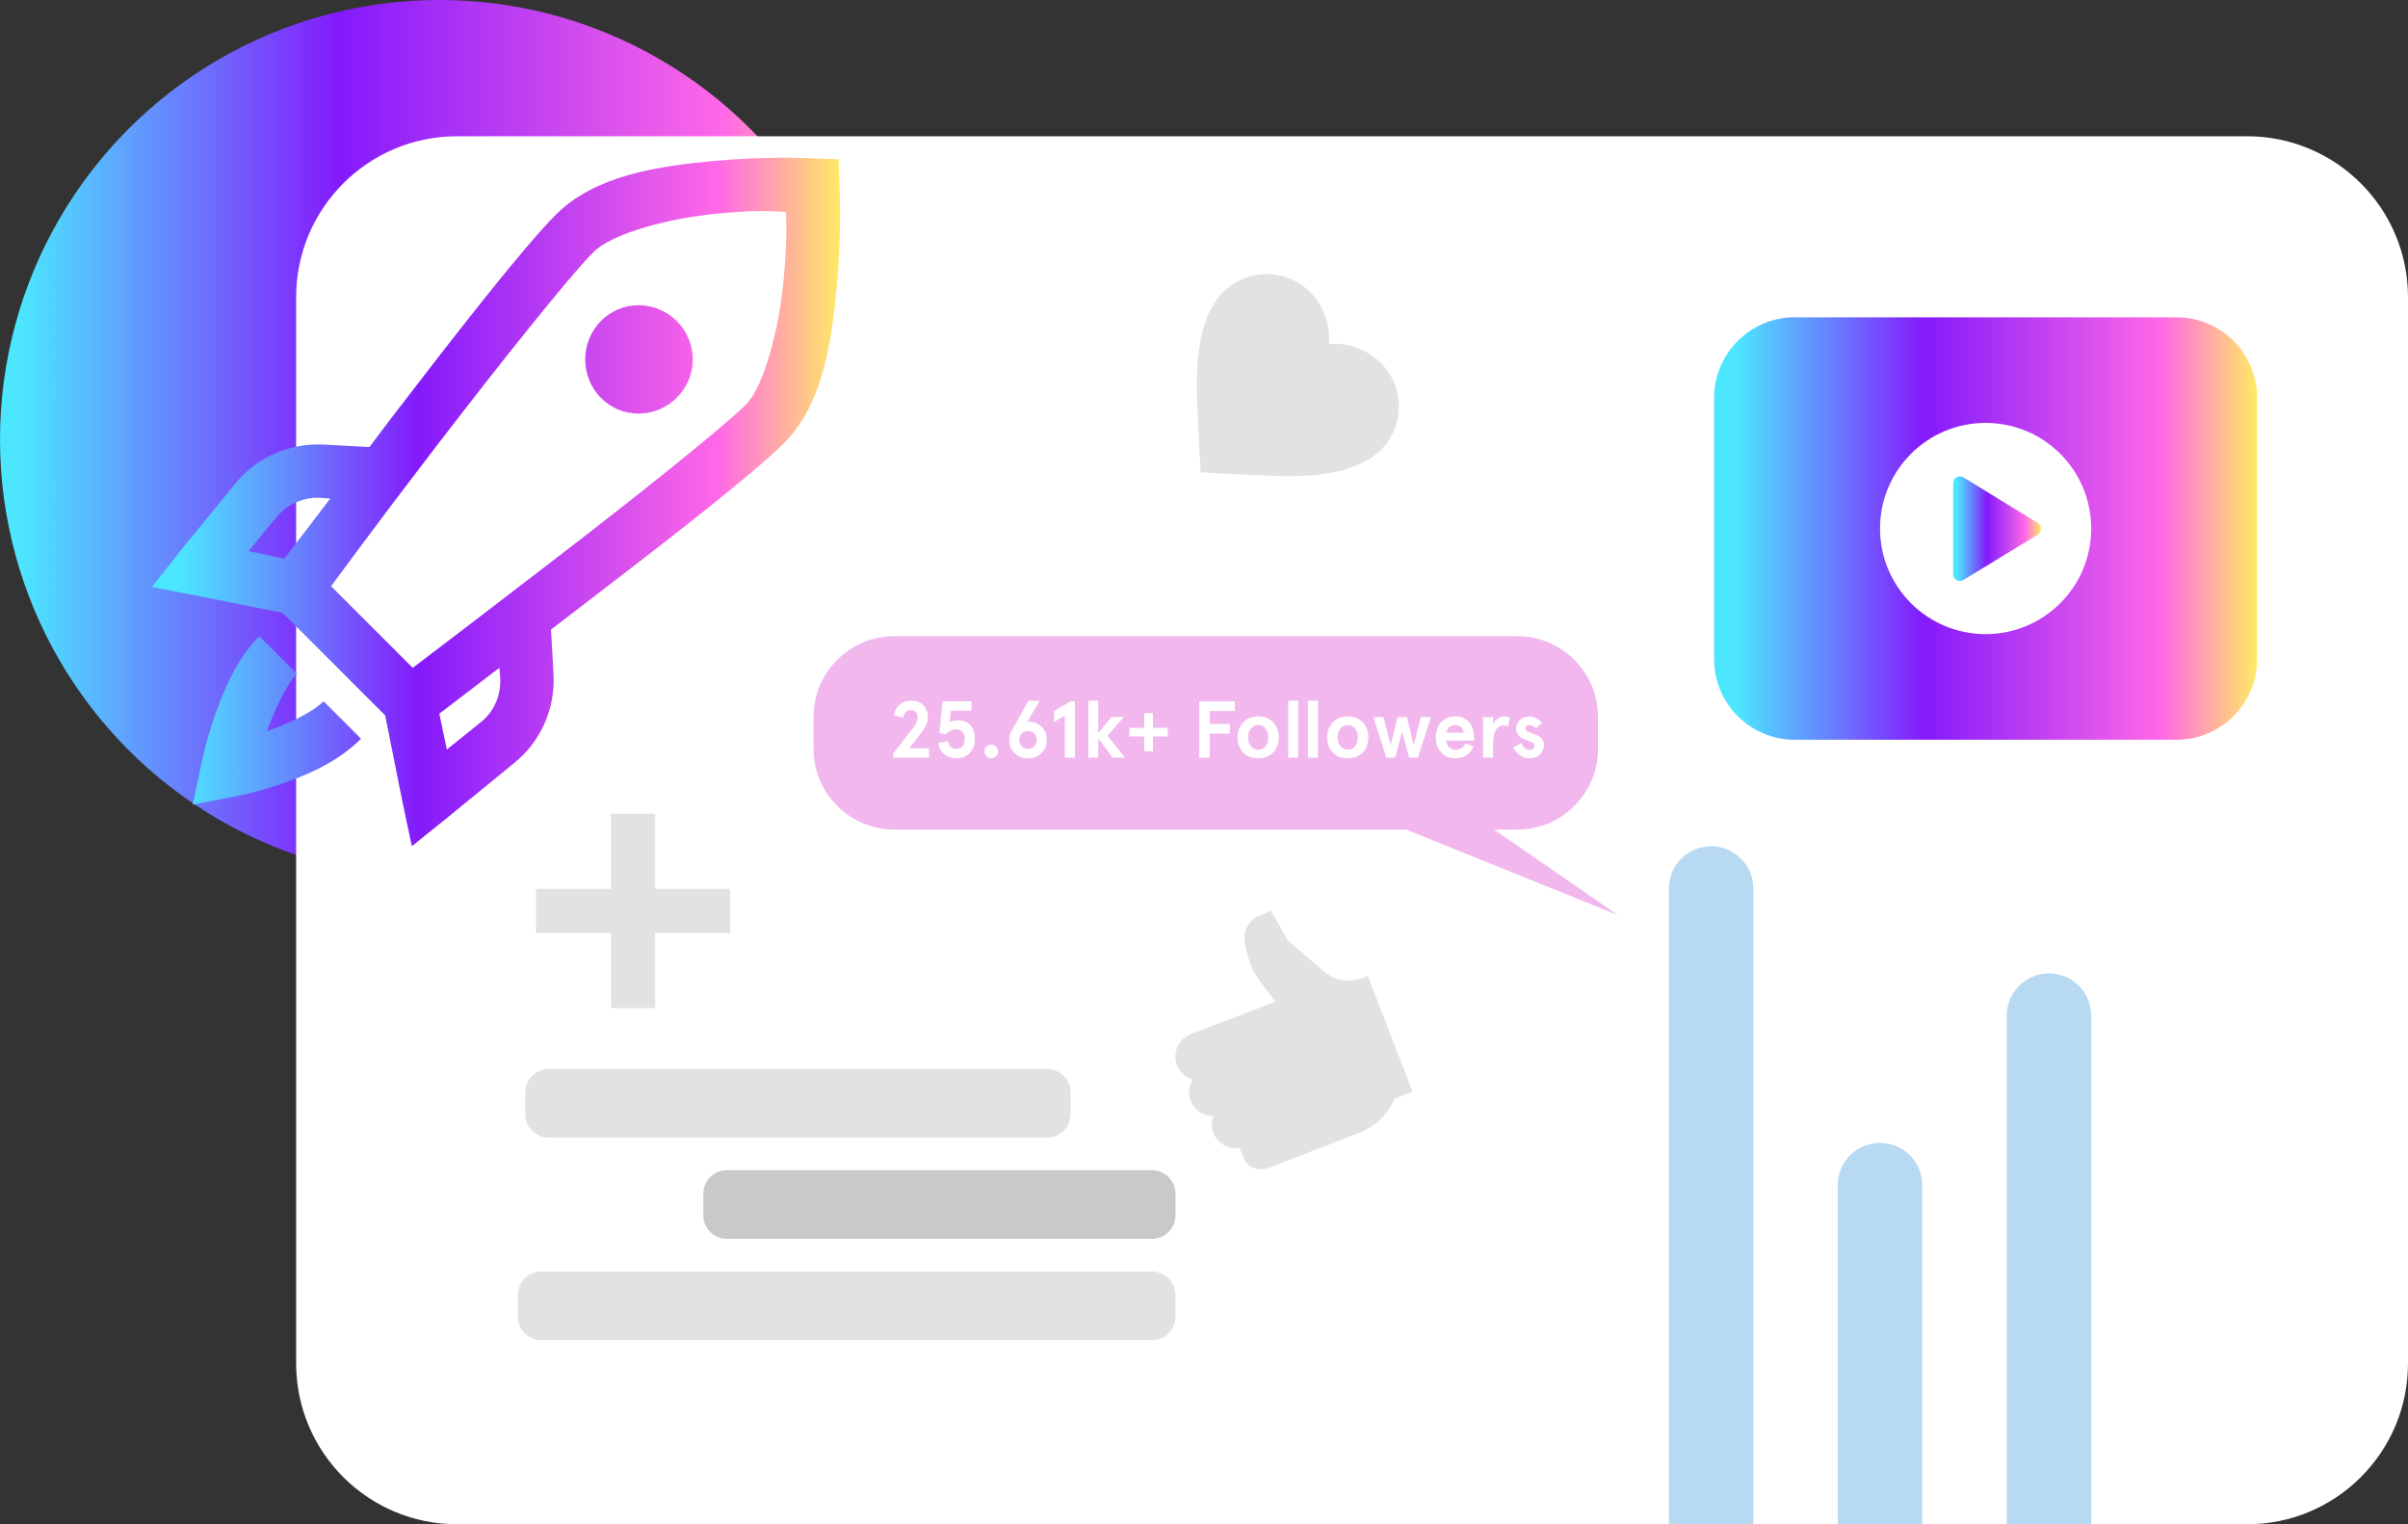 <?xml version="1.0" encoding="utf-8"?>
<!-- Generator: Adobe Illustrator 25.2.1, SVG Export Plug-In . SVG Version: 6.00 Build 0)  -->
<svg version="1.1" id="Layer_1" xmlns="http://www.w3.org/2000/svg" xmlns:xlink="http://www.w3.org/1999/xlink" x="0px" y="0px"
	 viewBox="0 0 359.17 227.32" style="enable-background:new 0 0 359.17 227.32;" xml:space="preserve">
<rect x="0" y="0" width="359.17" height="227.32" fill="#333333" stroke="none"/>
<style type="text/css">
	.st0{fill:url(#SVGID_1_);}
	.st1{fill:#FFFFFF;}
	.st2{fill:url(#SVGID_2_);}
	.st3{fill:url(#SVGID_3_);}
	.st4{fill:#F2B8EE;}
	.st5{fill:#E2E2E2;}
	.st6{fill:#C9C9C9;}
	.st7{fill:url(#SVGID_4_);}
	.st8{fill:#B8D9F2;}
</style>
<linearGradient id="SVGID_1_" gradientUnits="userSpaceOnUse" x1="0" y1="65.539" x2="131.078" y2="65.539">
	<stop  offset="0.023" style="stop-color:#4ce6ff"/>
	<stop  offset="0.386" style="stop-color:#841afb"/>
	<stop  offset="0.822" style="stop-color:#ff68e7"/>
	<stop  offset="1" style="stop-color:#ffea65"/>
</linearGradient>
<circle class="st0" cx="65.54" cy="65.54" r="65.54"/>
<path class="st1" d="M335.17,227.32h-267c-13.25,0-24-10.75-24-24v-159c0-13.25,10.75-24,24-24h267c13.25,0,24,10.75,24,24v159
	C359.17,216.57,348.43,227.32,335.17,227.32z"/>
<linearGradient id="SVGID_2_" gradientUnits="userSpaceOnUse" x1="255.673" y1="78.82" x2="336.673" y2="78.82">
	<stop  offset="0.042" style="stop-color:#4ce6ff"/>
	<stop  offset="0.386" style="stop-color:#841afb"/>
	<stop  offset="0.822" style="stop-color:#ff68e7"/>
	<stop  offset="1" style="stop-color:#ffea65"/>
</linearGradient>
<path class="st2" d="M324.67,110.32h-57c-6.6,0-12-5.4-12-12v-39c0-6.6,5.4-12,12-12h57c6.6,0,12,5.4,12,12v39
	C336.67,104.92,331.27,110.32,324.67,110.32z"/>
<g>
	<path class="st1" d="M311.92,78.82c0-8.7-7.05-15.75-15.75-15.75c-8.7,0-15.75,7.05-15.75,15.75s7.05,15.75,15.75,15.75
		C304.87,94.57,311.92,87.52,311.92,78.82z"/>
	<linearGradient id="SVGID_3_" gradientUnits="userSpaceOnUse" x1="291.329" y1="78.833" x2="304.433" y2="78.833">
		<stop  offset="0.042" style="stop-color:#4ce6ff"/>
		<stop  offset="0.386" style="stop-color:#841afb"/>
		<stop  offset="0.822" style="stop-color:#ff68e7"/>
		<stop  offset="1" style="stop-color:#ffea65"/>
	</linearGradient>
	<path class="st3" d="M303.96,78.01l-11.1-6.82c-0.3-0.18-0.7-0.2-1.02-0.02c-0.32,0.18-0.51,0.51-0.51,0.88v13.59
		c0,0.36,0.2,0.7,0.51,0.88c0.15,0.08,0.32,0.13,0.49,0.13c0.18,0,0.36-0.05,0.52-0.15l11.1-6.77c0.3-0.18,0.48-0.51,0.48-0.85
		C304.44,78.52,304.26,78.19,303.96,78.01z"/>
</g>
<path class="st4" d="M241.31,136.47l-31.57-12.75h-76.39c-6.6,0-12-5.4-12-12v-4.84c0-6.6,5.4-12,12-12h93c6.6,0,12,5.4,12,12v4.84
	c0,6.6-5.4,12-12,12h-3.49L241.31,136.47z"/>
<g>
	<path class="st1" d="M133.22,112.99v-0.6l3-3.87c0.43-0.54,0.65-1.05,0.65-1.52c0-0.68-0.36-1.1-1.03-1.1c-0.61,0-1,0.4-1.09,1.1
		l-1.39-0.26c0.04-0.63,0.3-1.17,0.77-1.59s1.06-0.64,1.75-0.64c1.57,0,2.51,0.98,2.51,2.43c0,0.7-0.24,1.36-0.72,1.99l-2.05,2.67
		h2.95v1.39H133.22z"/>
	<path class="st1" d="M141.38,110.53c0.16,0.78,0.58,1.16,1.26,1.16c0.82,0,1.25-0.53,1.25-1.49c0-0.95-0.47-1.45-1.32-1.45
		c-0.54,0-1.04,0.25-1.49,0.76l-0.95-0.19l0.47-4.73h4.32v1.39h-3.08l-0.19,1.75c0.35-0.2,0.74-0.31,1.19-0.31
		c1.69,0,2.57,1.07,2.57,2.78c0,0.85-0.25,1.55-0.76,2.09c-0.5,0.53-1.17,0.79-2,0.79c-0.72,0-1.33-0.2-1.83-0.62
		c-0.49-0.42-0.78-0.98-0.85-1.67L141.38,110.53z"/>
	<path class="st1" d="M147.14,111.34c0.38-0.38,1.06-0.38,1.44,0s0.38,1.06,0,1.44s-1.06,0.38-1.44,0S146.75,111.72,147.14,111.34z"
		/>
	<path class="st1" d="M153.24,107.62h0.19c0.78,0,1.42,0.25,1.93,0.77c0.52,0.5,0.78,1.16,0.78,1.97c0,0.78-0.26,1.44-0.8,1.96
		c-0.54,0.52-1.2,0.78-2,0.78c-0.79,0-1.46-0.26-2-0.78c-0.54-0.52-0.8-1.17-0.8-1.96c0-0.52,0.13-1.01,0.41-1.47l2.45-4.38h1.68
		L153.24,107.62z M153.34,111.7c0.73,0,1.29-0.54,1.29-1.34c0-0.83-0.54-1.34-1.29-1.34c-0.76,0-1.3,0.52-1.3,1.34
		C152.05,111.16,152.62,111.7,153.34,111.7z"/>
	<path class="st1" d="M159.67,104.6h0.66v8.4h-1.51v-6.28l-1.61,0.96v-1.63L159.67,104.6z"/>
	<path class="st1" d="M162.32,104.5h1.49v4.82l1.97-2.38h1.83l-2.42,2.78l2.58,3.26h-1.82l-2.13-2.85v2.85h-1.49V104.5z"/>
	<path class="st1" d="M170.67,106.33h1.3v2.21h2.21v1.29h-2.21v2.21h-1.3v-2.21h-2.21v-1.29h2.21V106.33z"/>
	<path class="st1" d="M178.87,104.6h5.31v1.44h-3.75v1.92h3.02v1.44h-3.02v3.6h-1.56V104.6z"/>
	<path class="st1" d="M184.6,109.97c0-0.9,0.28-1.64,0.83-2.23c0.55-0.59,1.3-0.89,2.24-0.89s1.69,0.3,2.24,0.89
		s0.83,1.33,0.83,2.23s-0.28,1.66-0.83,2.24s-1.3,0.88-2.24,0.88s-1.69-0.29-2.24-0.88C184.88,111.62,184.6,110.87,184.6,109.97z
		 M186.16,109.97c0,0.52,0.13,0.96,0.41,1.32c0.28,0.35,0.64,0.53,1.1,0.53s0.83-0.18,1.1-0.53c0.28-0.36,0.41-0.8,0.41-1.32
		s-0.13-0.96-0.41-1.31c-0.28-0.36-0.64-0.54-1.1-0.54s-0.83,0.18-1.1,0.54C186.29,109.01,186.16,109.45,186.16,109.97z"/>
	<path class="st1" d="M192.15,104.5h1.49v8.49h-1.49V104.5z"/>
	<path class="st1" d="M195.09,104.5h1.49v8.49h-1.49V104.5z"/>
	<path class="st1" d="M197.96,109.97c0-0.9,0.28-1.64,0.83-2.23c0.55-0.59,1.29-0.89,2.24-0.89s1.69,0.3,2.24,0.89
		s0.83,1.33,0.83,2.23s-0.28,1.66-0.83,2.24s-1.3,0.88-2.24,0.88s-1.69-0.29-2.24-0.88C198.23,111.62,197.96,110.87,197.96,109.97z
		 M199.52,109.97c0,0.52,0.13,0.96,0.41,1.32c0.28,0.35,0.64,0.53,1.1,0.53s0.83-0.18,1.1-0.53c0.28-0.36,0.41-0.8,0.41-1.32
		s-0.13-0.96-0.41-1.31c-0.28-0.36-0.64-0.54-1.1-0.54s-0.83,0.18-1.1,0.54C199.65,109.01,199.52,109.45,199.52,109.97z"/>
	<path class="st1" d="M211.93,106.95h1.5l-1.93,6.04h-1.32l-1.04-3.91l-1.04,3.91h-1.32l-1.93-6.04h1.5l1.08,4.15l1.02-4.15h1.39
		l1.02,4.15L211.93,106.95z"/>
	<path class="st1" d="M219.87,110.45h-4.16c0.04,0.73,0.56,1.37,1.43,1.37c0.61,0,1.1-0.31,1.46-0.94l1.2,0.44
		c-0.52,1.18-1.43,1.76-2.75,1.76c-2.07,0-2.9-1.68-2.9-3.12c0-1.44,0.83-3.12,2.9-3.12c0.96,0,1.74,0.4,2.17,1.01
		c0.43,0.59,0.65,1.29,0.65,1.98V110.45z M215.74,109.27h2.6c-0.17-0.77-0.6-1.15-1.3-1.15
		C216.34,108.12,215.85,108.64,215.74,109.27z"/>
	<path class="st1" d="M222.7,112.99h-1.49v-6.04h1.49v0.98c0.43-0.68,1.08-1.08,1.79-1.08c0.23,0,0.47,0.04,0.73,0.12l-0.28,1.38
		c-0.18-0.11-0.4-0.17-0.62-0.17c-0.95,0-1.62,0.83-1.62,2.66V112.99z"/>
	<path class="st1" d="M229.98,107.83l-0.89,0.82c-0.28-0.35-0.61-0.53-1.01-0.53c-0.3,0-0.55,0.18-0.55,0.5
		c0,0.25,0.19,0.44,0.58,0.59l0.43,0.16l0.52,0.18c0.1,0.04,0.24,0.12,0.43,0.23c0.2,0.11,0.35,0.2,0.43,0.31
		c0.18,0.2,0.37,0.56,0.37,0.98c0,0.56-0.2,1.03-0.6,1.43c-0.4,0.4-0.91,0.59-1.55,0.59c-0.58,0-1.08-0.17-1.5-0.49
		s-0.72-0.71-0.9-1.14l1.19-0.64c0.24,0.66,0.65,1,1.21,1c0.49,0,0.74-0.22,0.74-0.65c0-0.19-0.1-0.35-0.32-0.46
		c-0.11-0.06-0.23-0.11-0.34-0.14c-0.2-0.1-0.62-0.23-0.85-0.32c-0.77-0.32-1.22-0.77-1.22-1.63c0-0.49,0.18-0.9,0.54-1.25
		c0.36-0.35,0.83-0.52,1.39-0.52C228.89,106.85,229.6,107.25,229.98,107.83z"/>
</g>
<path class="st5" d="M171.83,199.86H80.74c-1.93,0-3.5-1.57-3.5-3.5v-3.24c0-1.93,1.57-3.5,3.5-3.5h91.09c1.93,0,3.5,1.57,3.5,3.5
	v3.24C175.32,198.3,173.76,199.86,171.83,199.86z"/>
<path class="st6" d="M171.83,184.76H108.4c-1.93,0-3.5-1.57-3.5-3.5v-3.24c0-1.93,1.57-3.5,3.5-3.5h63.43c1.93,0,3.5,1.57,3.5,3.5
	v3.24C175.32,183.2,173.76,184.76,171.83,184.76z"/>
<path class="st5" d="M156.18,169.66H81.85c-1.93,0-3.5-1.57-3.5-3.5v-3.24c0-1.93,1.57-3.5,3.5-3.5h74.33c1.93,0,3.5,1.57,3.5,3.5
	v3.24C159.68,168.09,158.11,169.66,156.18,169.66z"/>
<linearGradient id="SVGID_4_" gradientUnits="userSpaceOnUse" x1="22.646" y1="74.864" x2="125.315" y2="74.864">
	<stop  offset="0.042" style="stop-color:#4ce6ff"/>
	<stop  offset="0.386" style="stop-color:#841afb"/>
	<stop  offset="0.822" style="stop-color:#ff68e7"/>
	<stop  offset="1" style="stop-color:#ffea65"/>
</linearGradient>
<path class="st7" d="M117.01,23.52c-2.77,0-6.62,0.12-10.69,0.5c-8.14,0.76-17.55,2.13-23.37,7.96c-4.9,4.9-15.01,17.89-24.37,30.09
	c-1.85,2.41-1.77,2.36-3.48,4.6l-6.84-0.37c-5.08-0.26-9.98,1.88-13.18,5.84l-8.33,10.19l-4.1,5.22l6.46,1.24l13.05,2.61
	l15.29,15.29l2.61,13.05l1.37,6.46l5.1-4.1l10.19-8.33c3.96-3.2,6.11-8.1,5.84-13.18l-0.37-6.71c2.32-1.76,2.24-1.71,4.72-3.61
	c12.23-9.37,25.27-19.43,30.09-24.24c5.78-5.78,7.07-15.32,7.83-23.5s0.37-15.17,0.37-15.17l-0.12-3.61l-3.61-0.12
	C121.49,23.64,119.78,23.52,117.01,23.52z M113.4,31.47c1.59,0,2.7,0.09,3.85,0.12c0.05,2.32,0.14,4.72-0.37,10.19
	c-0.7,7.54-3,15.93-5.59,18.52c-3.54,3.54-17.03,14.28-29.22,23.62C71.3,92.19,63.72,97.99,61.56,99.6L49.38,87.42
	c1.63-2.19,7.21-9.81,15.42-20.51c9.32-12.15,20.09-25.69,23.75-29.34c2.72-2.72,11.02-5.02,18.52-5.72
	C109.78,31.6,111.82,31.47,113.4,31.47z M95.25,45.52c-4.44,0-7.96,3.64-7.96,8.08c0,4.44,3.51,8.08,7.96,8.08
	c4.44,0,8.08-3.64,8.08-8.08C103.33,49.16,99.7,45.52,95.25,45.52z M47.76,74.24l1.49,0.12c-2.39,3.17-6.31,8.25-6.84,8.95
	l-5.35-1.12l4.1-4.97C42.77,75.25,45.21,74.1,47.76,74.24z M38.68,94.88c-3.4,3.4-5.35,8.11-6.71,12.06
	c-1.37,3.95-1.99,7.21-1.99,7.21l-1.24,5.84l5.84-1.12c0,0,3.17-0.54,7.09-1.86c3.92-1.32,8.63-3.28,12.18-6.84l-5.59-5.59
	c-1.77,1.77-5.28,3.33-8.45,4.48c1.21-3.31,2.98-7.07,4.48-8.58L38.68,94.88z M74.49,99.6l0.12,1.49c0.14,2.55-0.87,4.99-2.86,6.59
	l-5.1,4.1l-1.12-5.35C66.24,105.93,71.32,101.98,74.49,99.6z"/>
<path class="st8" d="M261.52,227.32h-12.6v-94.81c0-3.48,2.82-6.3,6.3-6.3l0,0c3.48,0,6.3,2.82,6.3,6.3V227.32z"/>
<path class="st8" d="M286.72,227.32h-12.6v-50.57c0-3.48,2.82-6.3,6.3-6.3h0c3.48,0,6.3,2.82,6.3,6.3V227.32z"/>
<path class="st8" d="M311.92,227.32h-12.6v-75.85c0-3.48,2.82-6.3,6.3-6.3l0,0c3.48,0,6.3,2.82,6.3,6.3V227.32z"/>
<path class="st5" d="M205.98,54.14c-3.41-3.41-7.75-2.84-7.75-2.84s0.57-4.35-2.84-7.75c-3.57-3.57-9.37-3.57-12.94,0
	c-4.91,4.91-3.88,15.44-3.78,18.56c0.13,3.59,0.42,8.33,0.42,8.33s4.74,0.3,8.33,0.42c3.11,0.11,13.65,1.13,18.56-3.78
	C209.55,63.51,209.55,57.72,205.98,54.14z"/>
<path class="st5" d="M188.27,136.38c-3.99,1.54-2.58,5.19-1.42,8.19c0.38,0.98,3.38,4.8,3.38,4.8l-12.63,4.87
	c-1.84,0.71-2.75,2.77-2.04,4.61c0.41,1.05,1.28,1.84,2.36,2.14c-0.6,0.95-0.71,2.13-0.31,3.17c0.54,1.39,1.88,2.3,3.37,2.27
	c-0.31,0.82-0.3,1.72,0.01,2.53c0.61,1.58,2.25,2.51,3.91,2.22l0.54,1.4c0.57,1.47,2.22,2.2,3.68,1.63l13.52-5.22
	c2.41-0.93,4.35-2.78,5.39-5.14l2.66-1.03l-6.67-17.28l-0.81,0.31c-1.96,0.76-4.17,0.38-5.76-0.99l-5.4-4.64l-2.46-4.38
	L188.27,136.38z"/>
<g>
	<path class="st5" d="M91.15,121.36h6.57v11.2h11.2v6.57h-11.2v11.2h-6.57v-11.2h-11.2v-6.57h11.2V121.36z"/>
</g>
</svg>

